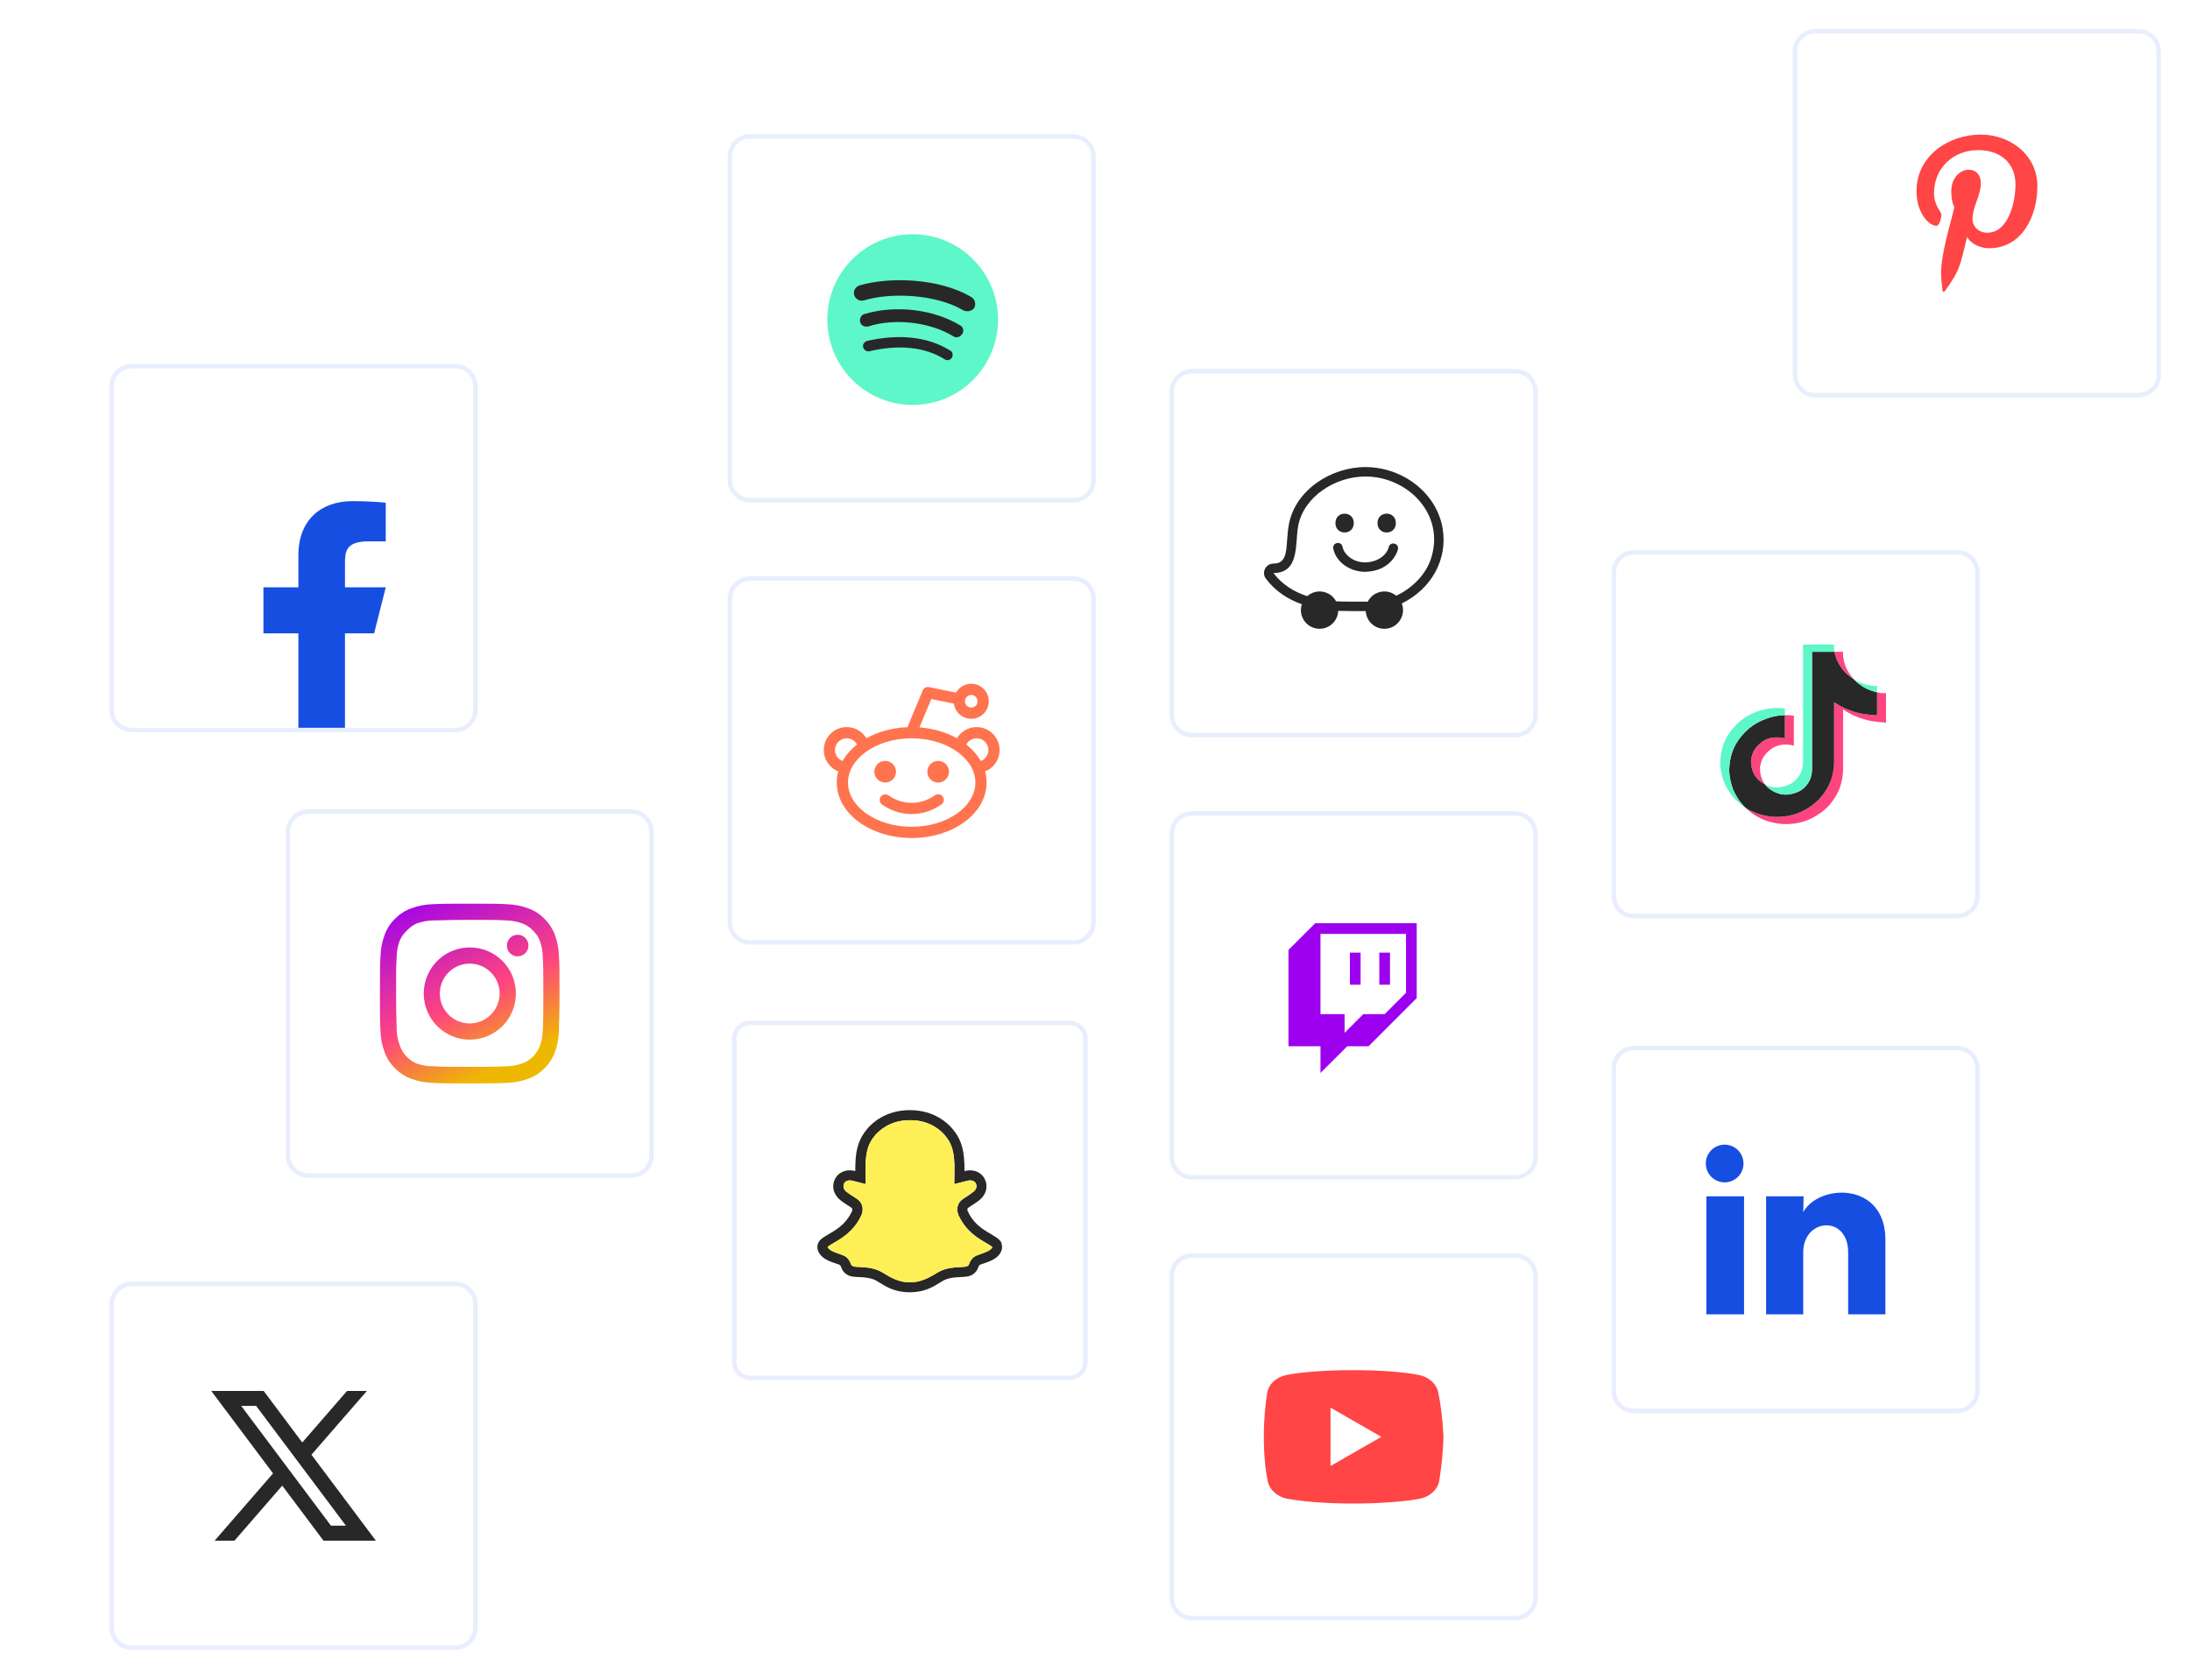<svg width="490" height="376" viewBox="0 0 490 376" fill="none" xmlns="http://www.w3.org/2000/svg">
<g filter="url(#filter0_d_318_260)">
<path d="M101.847 58.435H29.52C27.301 58.435 25.502 60.236 25.502 62.456V134.832C25.502 137.053 27.301 138.853 29.52 138.853H101.847C104.066 138.853 105.865 137.053 105.865 134.832V62.456C105.865 60.236 104.066 58.435 101.847 58.435Z" fill="white"/>
<path d="M77.188 117.723H83.706L86.312 107.431H77.188V102.285C77.188 99.635 77.188 97.139 82.402 97.139H86.312V88.495C85.463 88.384 82.253 88.134 78.865 88.134C71.787 88.134 66.761 92.397 66.761 100.227V107.431H58.941V117.723H66.761V139.593H77.188V117.723Z" fill="#164EE2"/>
<path d="M101.847 57.933H29.52C27.024 57.933 25 59.958 25 62.456V134.832C25 137.331 27.024 139.356 29.52 139.356H101.847C104.344 139.356 106.367 137.331 106.367 134.832V62.456C106.367 59.958 104.344 57.933 101.847 57.933Z" stroke="#E8EEFD"/>
</g>
<g filter="url(#filter1_d_318_260)">
<path d="M141.262 170.111H68.936C66.716 170.111 64.917 171.912 64.917 174.132V246.508C64.917 248.729 66.716 250.529 68.936 250.529H141.262C143.481 250.529 145.28 248.729 145.28 246.508V174.132C145.28 171.912 143.481 170.111 141.262 170.111Z" fill="white"/>
<path d="M115.827 197.172C115.351 197.172 114.885 197.313 114.487 197.578C114.091 197.843 113.782 198.221 113.599 198.662C113.418 199.102 113.37 199.587 113.463 200.055C113.555 200.523 113.786 200.954 114.121 201.291C114.459 201.627 114.889 201.858 115.357 201.951C115.825 202.043 116.309 201.995 116.749 201.814C117.189 201.631 117.567 201.322 117.832 200.925C118.097 200.527 118.238 200.061 118.238 199.585C118.238 198.945 117.985 198.332 117.533 197.878C117.079 197.425 116.466 197.172 115.827 197.172ZM125.069 202.037C125.031 200.369 124.717 198.718 124.145 197.152C123.634 195.811 122.839 194.597 121.814 193.593C120.82 192.562 119.604 191.772 118.258 191.281C116.697 190.69 115.046 190.371 113.376 190.336C111.247 190.216 110.563 190.216 105.099 190.216C99.634 190.216 98.951 190.216 96.821 190.336C95.152 190.371 93.5 190.69 91.939 191.281C90.597 191.778 89.382 192.568 88.383 193.593C87.353 194.589 86.563 195.805 86.073 197.152C85.482 198.714 85.163 200.367 85.129 202.037C85.008 204.168 85.008 204.852 85.008 210.32C85.008 215.789 85.008 216.472 85.129 218.603C85.163 220.274 85.482 221.927 86.073 223.489C86.563 224.836 87.353 226.052 88.383 227.047C89.382 228.073 90.597 228.863 91.939 229.359C93.5 229.95 95.152 230.27 96.821 230.304C98.951 230.425 99.634 230.425 105.099 230.425C110.563 230.425 111.247 230.425 113.376 230.304C115.046 230.27 116.697 229.95 118.258 229.359C119.604 228.869 120.82 228.079 121.814 227.047C122.843 226.048 123.638 224.832 124.145 223.489C124.717 221.923 125.031 220.272 125.069 218.603C125.069 216.472 125.189 215.789 125.189 210.32C125.189 204.852 125.189 204.168 125.069 202.037ZM121.453 218.362C121.439 219.639 121.207 220.903 120.77 222.102C120.448 222.976 119.934 223.766 119.263 224.414C118.612 225.079 117.822 225.592 116.952 225.921C115.755 226.36 114.491 226.591 113.215 226.605C111.206 226.705 110.463 226.726 105.179 226.726C99.895 226.726 99.152 226.726 97.143 226.605C95.819 226.629 94.501 226.426 93.245 226.002C92.413 225.656 91.66 225.143 91.035 224.494C90.368 223.849 89.86 223.057 89.549 222.182C89.058 220.966 88.785 219.673 88.745 218.362C88.745 216.352 88.624 215.608 88.624 210.32C88.624 205.033 88.624 204.289 88.745 202.279C88.753 200.974 88.992 199.681 89.448 198.459C89.802 197.61 90.344 196.854 91.035 196.247C91.646 195.556 92.399 195.007 93.245 194.639C94.471 194.197 95.761 193.965 97.062 193.955C99.072 193.955 99.815 193.835 105.099 193.835C110.383 193.835 111.126 193.835 113.135 193.955C114.411 193.969 115.674 194.201 116.872 194.639C117.784 194.979 118.604 195.529 119.263 196.247C119.922 196.864 120.436 197.62 120.77 198.459C121.216 199.683 121.447 200.976 121.453 202.279C121.553 204.289 121.573 205.033 121.573 210.32C121.573 215.608 121.553 216.352 121.453 218.362ZM105.099 200.007C103.062 200.011 101.071 200.62 99.379 201.754C97.685 202.89 96.367 204.502 95.592 206.388C94.814 208.272 94.613 210.344 95.013 212.345C95.413 214.343 96.395 216.181 97.838 217.62C99.281 219.06 101.117 220.041 103.116 220.437C105.115 220.833 107.186 220.628 109.067 219.848C110.949 219.066 112.558 217.743 113.69 216.048C114.821 214.353 115.425 212.359 115.425 210.32C115.427 208.963 115.162 207.62 114.644 206.366C114.126 205.111 113.366 203.973 112.406 203.014C111.445 202.055 110.306 201.297 109.053 200.781C107.799 200.264 106.455 200.001 105.099 200.007ZM105.099 217.015C103.775 217.015 102.483 216.623 101.382 215.887C100.281 215.151 99.425 214.106 98.917 212.882C98.41 211.659 98.278 210.312 98.537 209.014C98.794 207.715 99.433 206.523 100.367 205.586C101.304 204.651 102.495 204.012 103.793 203.754C105.091 203.495 106.437 203.628 107.658 204.134C108.882 204.643 109.927 205.499 110.662 206.601C111.397 207.703 111.789 208.995 111.789 210.32C111.789 211.199 111.616 212.069 111.281 212.882C110.943 213.694 110.451 214.432 109.83 215.055C109.207 215.676 108.47 216.169 107.658 216.506C106.847 216.842 105.977 217.015 105.099 217.015Z" fill="url(#paint0_linear_318_260)"/>
<path d="M141.262 169.609H68.936C66.439 169.609 64.415 171.634 64.415 174.132V246.508C64.415 249.007 66.439 251.032 68.936 251.032H141.262C143.759 251.032 145.782 249.007 145.782 246.508V174.132C145.782 171.634 143.759 169.609 141.262 169.609Z" stroke="#E8EEFD"/>
</g>
<g filter="url(#filter2_d_318_260)">
<path d="M101.847 281.787H29.52C27.301 281.787 25.502 283.587 25.502 285.808V358.184C25.502 360.405 27.301 362.205 29.52 362.205H101.847C104.066 362.205 105.865 360.405 105.865 358.184V285.808C105.865 283.587 104.066 281.787 101.847 281.787Z" fill="white"/>
<path d="M58.987 305.242H47.267L61.096 323.695L48.021 338.75H52.457L63.152 326.437L72.381 338.75H84.1L69.688 319.52L82.091 305.242H77.654L67.632 316.779L58.987 305.242ZM74.055 335.399L53.964 308.594H57.312L77.403 335.399H74.055Z" fill="#282828"/>
<path d="M101.847 281.285H29.52C27.024 281.285 25 283.31 25 285.808V358.184C25 360.683 27.024 362.708 29.52 362.708H101.847C104.344 362.708 106.367 360.683 106.367 358.184V285.808C106.367 283.31 104.344 281.285 101.847 281.285Z" stroke="#E8EEFD"/>
</g>
<g filter="url(#filter3_d_318_260)">
<path d="M240.147 19.02H167.821C165.602 19.02 163.803 20.821 163.803 23.041V95.418C163.803 97.638 165.602 99.439 167.821 99.439H240.147C242.366 99.439 244.165 97.638 244.165 95.418V23.041C244.165 20.821 242.366 19.02 240.147 19.02Z" fill="white"/>
<circle cx="203.463" cy="59.672" r="17.518" fill="#282828"/>
<path d="M215.48 57.414C209.367 53.785 199.148 53.403 193.323 55.217C192.367 55.504 191.413 54.931 191.126 54.071C190.84 53.117 191.413 52.161 192.272 51.875C199.053 49.87 210.227 50.252 217.293 54.453C218.153 54.931 218.439 56.077 217.962 56.936C217.484 57.605 216.338 57.891 215.48 57.414ZM215.288 62.762C214.811 63.43 213.951 63.717 213.282 63.239C208.125 60.088 200.294 59.133 194.278 61.043C193.513 61.234 192.654 60.852 192.463 60.088C192.272 59.324 192.654 58.464 193.418 58.273C200.39 56.172 208.985 57.223 214.907 60.852C215.48 61.138 215.765 62.093 215.288 62.762ZM212.996 68.014C212.615 68.587 211.946 68.778 211.373 68.396C206.884 65.627 201.249 65.054 194.564 66.582C193.896 66.773 193.323 66.295 193.132 65.722C192.94 65.054 193.418 64.481 193.991 64.29C201.249 62.666 207.552 63.335 212.519 66.391C213.188 66.677 213.282 67.441 212.996 68.014ZM204.21 40.415C201.702 40.415 199.218 40.909 196.901 41.869C194.583 42.829 192.477 44.236 190.704 46.009C187.122 49.591 185.11 54.449 185.11 59.515C185.11 64.581 187.122 69.439 190.704 73.02C192.477 74.794 194.583 76.201 196.901 77.161C199.218 78.121 201.702 78.615 204.21 78.615C209.275 78.615 214.135 76.603 217.715 73.02C221.297 69.439 223.31 64.581 223.31 59.515C223.31 57.007 222.816 54.523 221.856 52.206C220.896 49.888 219.49 47.783 217.715 46.009C215.942 44.236 213.836 42.829 211.519 41.869C209.202 40.909 206.718 40.415 204.21 40.415Z" fill="#5DF7C9"/>
<path d="M240.147 18.518H167.821C165.324 18.518 163.3 20.543 163.3 23.041V95.417C163.3 97.916 165.324 99.941 167.821 99.941H240.147C242.644 99.941 244.668 97.916 244.668 95.417V23.041C244.668 20.543 242.644 18.518 240.147 18.518Z" stroke="#E8EEFD"/>
</g>
<g filter="url(#filter4_d_318_260)">
<path d="M240.147 117.961H167.821C165.602 117.961 163.803 119.761 163.803 121.982V194.358C163.803 196.579 165.602 198.379 167.821 198.379H240.147C242.366 198.379 244.165 196.579 244.165 194.358V121.982C244.165 119.761 242.366 117.961 240.147 117.961Z" fill="white"/>
<path d="M212.33 160.683C212.33 161.327 212.074 161.943 211.62 162.398C211.165 162.853 210.55 163.109 209.907 163.109C209.264 163.109 208.647 162.853 208.193 162.398C207.739 161.943 207.483 161.327 207.483 160.683C207.483 160.04 207.739 159.424 208.193 158.968C208.647 158.514 209.264 158.259 209.907 158.259C210.55 158.259 211.165 158.514 211.62 158.968C212.074 159.424 212.33 160.04 212.33 160.683ZM198.052 163.108C198.695 163.108 199.311 162.853 199.765 162.397C200.22 161.943 200.475 161.327 200.475 160.683C200.475 160.04 200.22 159.424 199.765 158.969C199.311 158.514 198.695 158.259 198.052 158.259C197.409 158.259 196.793 158.514 196.339 158.969C195.884 159.424 195.629 160.04 195.629 160.683C195.629 161.327 195.884 161.943 196.339 162.397C196.793 162.853 197.409 163.108 198.052 163.108ZM198.71 165.926C198.429 165.76 198.094 165.71 197.777 165.788C197.46 165.864 197.185 166.062 197.011 166.338C196.838 166.614 196.777 166.947 196.845 167.266C196.912 167.586 197.101 167.868 197.371 168.05L197.949 168.415C199.753 169.554 201.843 170.159 203.977 170.159C206.112 170.159 208.201 169.554 210.006 168.415L210.584 168.052C210.723 167.963 210.844 167.849 210.939 167.714C211.035 167.579 211.103 167.427 211.139 167.266C211.175 167.105 211.18 166.939 211.152 166.776C211.125 166.613 211.065 166.457 210.978 166.318C210.889 166.178 210.775 166.057 210.64 165.962C210.505 165.866 210.353 165.798 210.192 165.762C210.031 165.725 209.864 165.72 209.702 165.749C209.54 165.776 209.384 165.836 209.245 165.924L208.667 166.289C207.263 167.175 205.637 167.645 203.977 167.645C202.317 167.645 200.692 167.175 199.288 166.289L198.71 165.926Z" fill="#FF744E"/>
<path fill-rule="evenodd" clip-rule="evenodd" d="M217.311 140.998C215.85 140.998 214.572 141.8 213.899 142.988L207.871 141.75C207.587 141.692 207.292 141.734 207.036 141.868C206.779 142.003 206.577 142.223 206.463 142.491C205.775 144.109 204.744 146.563 203.881 148.664C203.577 149.408 203.293 150.11 203.053 150.716C199.626 150.854 196.452 151.75 193.855 153.202C193.437 152.502 192.858 151.91 192.166 151.477C191.473 151.044 190.688 150.783 189.875 150.714C189.062 150.646 188.244 150.774 187.489 151.084C186.735 151.396 186.066 151.882 185.537 152.505C185.008 153.127 184.635 153.866 184.449 154.661C184.262 155.456 184.268 156.284 184.466 157.076C184.663 157.869 185.046 158.602 185.584 159.217C186.121 159.832 186.797 160.309 187.557 160.61C187.336 161.414 187.22 162.246 187.22 163.108C187.22 166.696 189.244 169.829 192.284 172.015C195.328 174.206 199.467 175.518 203.984 175.518C208.499 175.518 212.64 174.206 215.684 172.017C218.724 169.829 220.748 166.696 220.748 163.108C220.748 162.246 220.631 161.412 220.413 160.611C221.172 160.31 221.848 159.833 222.385 159.219C222.922 158.604 223.305 157.871 223.503 157.079C223.7 156.286 223.706 155.458 223.52 154.663C223.333 153.868 222.961 153.129 222.432 152.507C221.903 151.886 221.234 151.399 220.479 151.087C219.725 150.776 218.908 150.649 218.095 150.716C217.282 150.785 216.496 151.046 215.804 151.478C215.112 151.911 214.533 152.502 214.115 153.202C211.726 151.867 208.849 151.001 205.739 150.764C205.886 150.402 206.041 150.016 206.207 149.618C206.907 147.907 207.724 145.957 208.374 144.419L213.427 145.457C213.529 146.204 213.844 146.906 214.335 147.478C214.825 148.05 215.469 148.469 216.19 148.684C216.912 148.9 217.681 148.903 218.404 148.693C219.127 148.484 219.775 148.07 220.269 147.502C220.765 146.934 221.086 146.235 221.195 145.489C221.303 144.743 221.195 143.982 220.883 143.297C220.571 142.61 220.068 142.029 219.435 141.621C218.801 141.214 218.064 140.997 217.311 140.998ZM215.901 144.921C215.901 144.547 216.049 144.188 216.315 143.923C216.579 143.659 216.937 143.51 217.311 143.51C217.686 143.51 218.044 143.659 218.309 143.923C218.574 144.188 218.722 144.547 218.722 144.921C218.722 145.295 218.574 145.655 218.309 145.92C218.044 146.184 217.686 146.333 217.311 146.333C216.937 146.333 216.579 146.184 216.315 145.92C216.049 145.655 215.901 145.295 215.901 144.921ZM203.984 153.211C204.242 153.211 204.498 153.216 204.754 153.226C204.751 153.279 204.744 153.332 204.734 153.383L204.73 153.392L204.735 153.375L204.785 153.227C208.507 153.372 211.817 154.518 214.217 156.243C216.79 158.093 218.236 160.537 218.236 163.109C218.236 165.682 216.789 168.127 214.218 169.979C211.647 171.824 208.034 173.007 203.984 173.007C199.934 173.007 196.321 171.824 193.751 169.977C191.178 168.127 189.732 165.682 189.732 163.109C189.732 160.537 191.178 158.093 193.75 156.243C196.322 154.391 199.936 153.207 203.984 153.207V153.211ZM186.823 155.833C186.823 155.248 187.018 154.68 187.378 154.22C187.738 153.758 188.241 153.431 188.808 153.289C189.375 153.146 189.973 153.198 190.507 153.435C191.042 153.672 191.481 154.081 191.757 154.597C190.42 155.652 189.308 156.897 188.519 158.289C188.021 158.101 187.591 157.764 187.289 157.326C186.985 156.887 186.823 156.367 186.823 155.833ZM219.449 158.289C218.66 156.899 217.548 155.65 216.211 154.597C216.411 154.223 216.698 153.903 217.049 153.665C217.4 153.427 217.802 153.277 218.223 153.228C218.644 153.18 219.07 153.235 219.466 153.386C219.861 153.539 220.213 153.785 220.493 154.104C220.773 154.423 220.971 154.805 221.07 155.217C221.171 155.629 221.169 156.059 221.066 156.47C220.964 156.881 220.763 157.262 220.481 157.579C220.199 157.896 219.846 158.139 219.449 158.289Z" fill="#FF744E"/>
<path d="M240.147 117.459H167.821C165.324 117.459 163.3 119.484 163.3 121.982V194.358C163.3 196.857 165.324 198.882 167.821 198.882H240.147C242.644 198.882 244.668 196.857 244.668 194.358V121.982C244.668 119.484 242.644 117.459 240.147 117.459Z" stroke="#E8EEFD"/>
</g>
<g filter="url(#filter5_d_318_260)">
<path d="M167.821 216.9H239.32C241.263 216.9 242.838 218.476 242.838 220.421V292.797C242.838 294.742 241.263 296.318 239.32 296.318H167.821C165.878 296.318 164.302 294.742 164.302 292.797V220.421C164.302 218.476 165.878 216.9 167.821 216.9Z" fill="white" stroke="#E8EEFD"/>
<g clip-path="url(#clip0_318_260)">
<path d="M224.117 266.224C223.348 264.118 218.685 263.818 216.513 259.004C216.379 258.637 216.396 258.386 216.763 258.169C218.435 257.066 219.621 256.447 220.29 255.16C220.791 254.225 220.858 253.138 220.474 252.152C219.956 250.765 218.635 249.879 217.031 249.879C216.463 249.879 216.011 249.996 215.794 250.046C215.811 249.094 215.794 248.091 215.694 247.105C215.393 243.645 214.173 241.807 212.903 240.353C212.151 239.517 209.193 236.409 203.577 236.409C197.962 236.409 195.003 239.517 194.251 240.353C192.981 241.807 191.761 243.645 191.46 247.105C191.394 248.108 191.36 249.094 191.36 250.046C191.109 249.98 190.675 249.879 190.123 249.879C188.536 249.879 187.199 250.748 186.681 252.152C186.296 253.121 186.363 254.241 186.864 255.16C187.566 256.481 188.72 257.066 190.391 258.169C190.758 258.419 190.775 258.637 190.641 259.004C188.452 263.834 183.806 264.118 183.037 266.224C182.703 267.127 182.92 268.146 183.756 269.015C185.043 270.352 187.449 270.753 187.917 271.071C188.302 271.388 188.252 272.341 189.338 273.11C190.19 273.695 191.143 273.745 192.162 273.762C195.12 273.879 195.789 274.38 196.909 275.082C198.329 275.968 200.285 277.171 203.544 277.171C206.803 277.171 208.758 275.968 210.179 275.082C211.315 274.38 211.967 273.879 214.925 273.762C215.944 273.712 216.897 273.695 217.749 273.11C218.852 272.341 218.819 271.388 219.17 271.071C219.638 270.753 222.045 270.352 223.331 269.015C224.167 268.146 224.401 267.127 224.05 266.224H224.117ZM221.794 267.428C220.958 268.313 218.936 268.564 217.883 269.283C216.797 270.235 216.981 270.954 216.546 271.255C216.245 271.455 215.727 271.489 214.908 271.522C211.733 271.639 210.58 272.224 209.209 273.093C205.967 275.082 204.162 274.915 203.594 274.915C203.026 274.915 201.221 275.099 198.012 273.076C196.625 272.207 195.505 271.656 192.313 271.505C191.494 271.489 190.976 271.439 190.675 271.238C190.24 270.937 190.408 270.219 189.338 269.266C188.252 268.547 186.263 268.297 185.427 267.411C185.293 267.277 185.176 267.093 185.16 267.077C185.327 266.843 186.096 266.391 186.647 266.074C188.419 265.038 191.126 263.483 192.781 259.84C193.366 258.252 192.848 256.982 191.694 256.23C189.087 254.575 189.137 254.509 188.887 254.057C188.803 253.89 188.753 253.69 188.736 253.489C188.736 253.289 188.736 253.105 188.82 252.921C189.087 252.202 189.839 252.135 190.14 252.135C190.575 252.135 190.541 252.152 193.7 252.971C193.65 249.796 193.616 248.776 193.75 247.289C194.001 244.331 195.037 242.91 195.973 241.857C196.608 241.172 199.081 238.615 203.627 238.665C208.173 238.615 210.647 241.172 211.248 241.857C212.184 242.927 213.22 244.331 213.471 247.289C213.605 248.776 213.555 249.796 213.521 252.971C216.68 252.152 216.646 252.135 217.081 252.135C217.398 252.135 218.117 252.202 218.385 252.921C218.552 253.305 218.518 253.723 218.318 254.057C218.067 254.509 218.117 254.559 215.527 256.247C214.373 256.999 213.855 258.269 214.44 259.857C216.095 263.5 218.802 265.054 220.574 266.091C221.142 266.425 221.911 266.859 222.061 267.093C222.061 267.11 221.928 267.294 221.811 267.428H221.794Z" fill="#282828"/>
<path d="M214.424 259.857C213.839 258.269 214.357 256.999 215.51 256.247C218.084 254.542 218.05 254.509 218.301 254.057C218.502 253.723 218.535 253.305 218.368 252.921C218.1 252.202 217.382 252.135 217.064 252.135C216.63 252.135 216.68 252.152 213.504 252.971C213.555 249.796 213.588 248.776 213.454 247.289C213.204 244.331 212.167 242.91 211.232 241.857C210.613 241.172 208.156 238.615 203.611 238.665C199.065 238.615 196.591 241.172 195.956 241.857C195.037 242.927 193.984 244.331 193.733 247.289C193.6 248.776 193.633 249.796 193.683 252.971C190.541 252.152 190.558 252.135 190.123 252.135C189.823 252.135 189.087 252.202 188.803 252.921C188.736 253.105 188.703 253.305 188.72 253.489C188.72 253.69 188.786 253.874 188.87 254.057C189.121 254.509 189.07 254.576 191.678 256.23C192.831 256.982 193.349 258.252 192.764 259.84C191.109 263.483 188.402 265.021 186.63 266.074C186.062 266.391 185.293 266.843 185.143 267.077C185.16 267.093 185.277 267.277 185.41 267.411C186.246 268.297 188.235 268.547 189.321 269.266C190.391 270.219 190.224 270.937 190.658 271.238C190.959 271.439 191.477 271.489 192.296 271.505C195.488 271.639 196.625 272.207 197.995 273.076C201.204 275.099 203.026 274.915 203.577 274.915C204.129 274.915 205.95 275.099 209.193 273.11C210.58 272.241 211.733 271.656 214.892 271.539C215.711 271.489 216.229 271.472 216.529 271.271C216.964 270.971 216.78 270.252 217.866 269.299C218.936 268.581 220.942 268.33 221.777 267.444C221.894 267.311 222.028 267.127 222.028 267.11C221.861 266.876 221.092 266.458 220.54 266.107C218.769 265.071 216.061 263.517 214.407 259.873L214.424 259.857Z" fill="#FFEF57"/>
</g>
</g>
<g filter="url(#filter6_d_318_260)">
<path d="M339.032 71.574H266.706C264.487 71.574 262.688 73.374 262.688 75.595V147.971C262.688 150.191 264.487 151.992 266.706 151.992H339.032C341.252 151.992 343.051 150.191 343.051 147.971V75.595C343.051 73.374 341.252 71.574 339.032 71.574Z" fill="white"/>
<path d="M322.778 106.22C323.95 113.156 320.28 119.785 313.642 123.032C314.692 125.788 312.641 128.704 309.741 128.704C308.673 128.703 307.646 128.292 306.871 127.555C306.097 126.819 305.634 125.813 305.578 124.745C305.058 124.76 300.396 124.745 299.417 124.694C299.395 125.242 299.265 125.781 299.035 126.278C298.804 126.776 298.478 127.224 298.075 127.596C297.672 127.967 297.2 128.257 296.684 128.446C296.17 128.635 295.623 128.72 295.075 128.697C292.342 128.587 290.397 125.883 291.281 123.21C288.277 122.152 285.425 120.394 283.24 117.492C282.19 116.095 283.2 114.115 284.921 114.115C288.66 114.115 287.523 109.738 288.405 105.208C289.893 97.619 297.829 92.514 305.496 92.514C313.768 92.514 321.411 98.222 322.778 106.22ZM312.391 121.294C315.783 119.745 318.957 116.714 320.164 113.043C323.432 103.1 314.986 94.626 305.496 94.626C298.76 94.626 291.747 99.102 290.475 105.612C289.706 109.562 290.879 116.222 284.925 116.222C286.939 118.897 289.634 120.473 292.492 121.396C294.482 119.635 297.648 120.146 298.936 122.555C300.085 122.635 305.329 122.649 306.032 122.621C306.316 122.065 306.721 121.582 307.216 121.204C307.711 120.825 308.285 120.564 308.895 120.436C309.505 120.308 310.135 120.319 310.741 120.468C311.345 120.617 311.91 120.899 312.391 121.294ZM298.798 105.045C298.798 102.239 302.902 102.238 302.902 105.045C302.902 107.853 298.798 107.852 298.798 105.045ZM308.208 105.045C308.208 102.239 312.314 102.238 312.314 105.045C312.314 107.853 308.208 107.853 308.208 105.045ZM298.311 110.756C298.033 109.387 300.101 108.964 300.379 110.334L300.384 110.358C300.717 112.088 302.794 113.912 305.56 113.837C308.44 113.761 310.343 112.042 310.735 110.382C311.095 109.085 313.044 109.545 312.791 110.866C312.369 112.658 310.272 115.875 305.408 115.948C301.973 115.948 298.879 113.699 298.313 110.758L298.311 110.756Z" fill="#282828"/>
<path d="M339.032 71.071H266.706C264.209 71.071 262.185 73.096 262.185 75.595V147.971C262.185 150.469 264.209 152.494 266.706 152.494H339.032C341.529 152.494 343.553 150.469 343.553 147.971V75.595C343.553 73.096 341.529 71.071 339.032 71.071Z" stroke="#E8EEFD"/>
</g>
<g filter="url(#filter7_d_318_260)">
<path d="M339.032 170.515H266.706C264.487 170.515 262.688 172.315 262.688 174.536V246.913C262.688 249.134 264.487 250.934 266.706 250.934H339.032C341.252 250.934 343.051 249.134 343.051 246.913V174.536C343.051 172.315 341.252 170.515 339.032 170.515Z" fill="white"/>
<path d="M302.032 201.17H304.426V208.34H302.032M308.612 201.17H311.006V208.34H308.612M294.264 194.586L288.287 200.567V222.112H295.452V228.093L301.446 222.112H306.218L316.983 211.339V194.586M314.589 210.15L309.817 214.925H305.029L300.844 219.113V214.925H295.452V196.981H314.589V210.15Z" fill="#9D00EF"/>
<path d="M339.032 170.012H266.706C264.209 170.012 262.185 172.037 262.185 174.535V246.913C262.185 249.412 264.209 251.437 266.706 251.437H339.032C341.529 251.437 343.553 249.412 343.553 246.913V174.535C343.553 172.037 341.529 170.012 339.032 170.012Z" stroke="#E8EEFD"/>
</g>
<g filter="url(#filter8_d_318_260)">
<path d="M339.032 269.457H266.706C264.487 269.457 262.688 271.258 262.688 273.478V345.55C262.688 347.771 264.487 349.571 266.706 349.571H339.032C341.252 349.571 343.051 347.771 343.051 345.55V273.478C343.051 271.258 341.252 269.457 339.032 269.457Z" fill="white"/>
<path d="M321.838 299.719C321.467 297.667 319.697 296.173 317.643 295.707C314.57 295.054 308.881 294.588 302.728 294.588C296.577 294.588 290.798 295.054 287.72 295.707C285.67 296.173 283.896 297.572 283.525 299.719C283.15 302.051 282.778 305.316 282.778 309.514C282.778 313.712 283.15 316.977 283.616 319.309C283.991 321.361 285.761 322.855 287.811 323.321C291.074 323.974 296.667 324.44 302.822 324.44C308.976 324.44 314.57 323.974 317.833 323.321C319.883 322.855 321.653 321.456 322.028 319.309C322.399 316.977 322.865 313.618 322.96 309.514C322.77 305.316 322.304 302.051 321.838 299.719ZM297.695 316.044V302.984L309.067 309.514L297.695 316.044Z" fill="#FF4545"/>
<path d="M339.032 268.955H266.706C264.209 268.955 262.185 270.98 262.185 273.478V345.55C262.185 348.048 264.209 350.074 266.706 350.074H339.032C341.529 350.074 343.553 348.048 343.553 345.55V273.478C343.553 270.98 341.529 268.955 339.032 268.955Z" stroke="#E8EEFD"/>
</g>
<g filter="url(#filter9_d_318_260)">
<path d="M478.48 1.502H406.153C403.934 1.502 402.135 3.303 402.135 5.523V77.9C402.135 80.12 403.934 81.92 406.153 81.92H478.48C480.699 81.92 482.498 80.12 482.498 77.9V5.523C482.498 3.303 480.699 1.502 478.48 1.502Z" fill="white"/>
<path d="M443.17 24.12C435.937 24.12 428.805 28.945 428.805 36.735C428.805 41.686 431.593 44.526 433.275 44.526C433.979 44.526 434.38 42.591 434.38 42.038C434.38 41.385 432.723 39.977 432.723 37.263C432.723 31.584 437.042 27.588 442.618 27.588C447.414 27.588 450.955 30.327 450.955 35.328C450.955 39.073 449.448 46.084 444.602 46.084C442.844 46.084 441.337 44.828 441.337 42.993C441.337 40.329 443.195 37.741 443.195 35.001C443.195 30.327 436.59 31.182 436.59 36.811C436.59 37.992 436.741 39.299 437.268 40.379C436.289 44.576 434.305 50.809 434.305 55.131C434.305 56.463 434.506 57.77 434.632 59.102C434.883 59.378 434.757 59.353 435.109 59.202C438.65 54.327 438.524 53.397 440.131 47.014C441.01 48.672 443.245 49.552 445.003 49.552C452.487 49.552 455.852 42.264 455.852 35.68C455.852 28.669 449.8 24.12 443.17 24.12Z" fill="#FF4545"/>
<path d="M478.48 1H406.153C403.656 1 401.633 3.025 401.633 5.523V77.9C401.633 80.398 403.656 82.423 406.153 82.423H478.48C480.976 82.423 483 80.398 483 77.9V5.523C483 3.025 480.976 1 478.48 1Z" stroke="#E8EEFD"/>
</g>
<g filter="url(#filter10_d_318_260)">
<path d="M437.918 112.084H365.591C363.372 112.084 361.573 113.884 361.573 116.105V188.481C361.573 190.701 363.372 192.502 365.591 192.502H437.918C440.137 192.502 441.936 190.701 441.936 188.481V116.105C441.936 113.884 440.137 112.084 437.918 112.084Z" fill="white"/>
<path d="M437.918 111.581H365.591C363.095 111.581 361.071 113.606 361.071 116.104V188.481C361.071 190.979 363.095 193.004 365.591 193.004H437.918C440.414 193.004 442.438 190.979 442.438 188.481V116.104C442.438 113.606 440.414 111.581 437.918 111.581Z" stroke="#E8EEFD"/>
<path d="M391.774 158.182C392.015 156.182 392.835 155.063 394.381 153.915C396.592 152.36 399.354 153.24 399.354 153.24V148.024C400.026 148.006 400.698 148.046 401.362 148.143V154.855C401.362 154.855 398.6 153.976 396.389 155.531C394.844 156.678 394.023 157.798 393.782 159.798C393.774 160.884 393.978 162.303 394.917 163.53C394.684 163.411 394.448 163.276 394.207 163.124C392.14 161.736 391.764 159.653 391.774 158.182ZM412.767 138.379C411.246 136.712 410.671 135.029 410.463 133.847H412.376C412.376 133.847 411.995 136.947 414.775 139.995L414.814 140.036C414.065 139.565 413.377 139.008 412.767 138.379ZM421.985 143.105V149.682C421.985 149.682 419.544 149.587 417.737 149.127C415.213 148.484 413.591 147.498 413.591 147.498C413.591 147.498 412.471 146.795 412.381 146.746V160.328C412.381 161.085 412.173 162.973 411.542 164.549C410.718 166.61 409.446 167.962 409.212 168.239C409.212 168.239 407.664 170.067 404.935 171.298C402.475 172.409 400.314 172.381 399.669 172.409C399.669 172.409 395.935 172.557 392.574 170.373C391.848 169.892 391.17 169.347 390.548 168.745L390.565 168.757C393.926 170.941 397.659 170.793 397.659 170.793C398.306 170.765 400.466 170.793 402.926 169.682C405.653 168.451 407.202 166.622 407.202 166.622C407.434 166.346 408.712 164.993 409.533 162.932C410.162 161.357 410.371 159.468 410.371 158.711V145.13C410.462 145.18 411.581 145.883 411.581 145.883C411.581 145.883 413.204 146.87 415.727 147.512C417.535 147.972 419.976 148.068 419.976 148.068V142.914C420.811 143.101 421.523 143.152 421.985 143.105Z" fill="#FF457F"/>
<path d="M419.978 142.914V148.066C419.978 148.066 417.537 147.971 415.729 147.511C413.205 146.868 411.583 145.882 411.583 145.882C411.583 145.882 410.463 145.179 410.373 145.129V158.713C410.373 159.469 410.166 161.359 409.534 162.933C408.71 164.995 407.438 166.347 407.204 166.624C407.204 166.624 405.656 168.452 402.927 169.684C400.467 170.794 398.307 170.766 397.661 170.794C397.661 170.794 393.928 170.942 390.567 168.759L390.55 168.747C390.195 168.403 389.861 168.04 389.549 167.66C388.477 166.352 387.819 164.806 387.654 164.365V164.359C387.388 163.592 386.83 161.751 386.906 159.968C387.041 156.821 388.148 154.89 388.441 154.406C389.216 153.087 390.224 151.906 391.42 150.917C392.476 150.064 393.672 149.384 394.961 148.908C396.353 148.348 397.845 148.048 399.355 148.024V153.24C399.355 153.24 396.592 152.364 394.382 153.915C392.837 155.063 392.016 156.182 391.775 158.182C391.765 159.653 392.141 161.736 394.207 163.125C394.448 163.277 394.684 163.413 394.916 163.531C395.277 164 395.716 164.409 396.216 164.741C398.234 166.018 399.924 166.107 402.086 165.278C403.527 164.723 404.613 163.473 405.116 162.089C405.432 161.224 405.428 160.353 405.428 159.453V133.847H410.459C410.667 135.029 411.242 136.712 412.763 138.379C413.374 139.008 414.061 139.565 414.81 140.036C415.032 140.265 416.164 141.398 417.617 142.093C418.368 142.452 419.161 142.728 419.978 142.914Z" fill="#282828"/>
<path d="M394.96 148.908C393.672 149.384 392.475 150.064 391.42 150.917C390.223 151.908 389.215 153.091 388.441 154.413C388.148 154.895 387.041 156.828 386.906 159.975C386.83 161.758 387.389 163.6 387.654 164.366V164.372C387.822 164.809 388.477 166.355 389.55 167.667C389.861 168.047 390.195 168.41 390.55 168.754C389.413 168 388.399 167.089 387.541 166.05C386.478 164.754 385.822 163.223 385.651 162.772C385.651 162.768 385.651 162.765 385.651 162.762V162.756C385.384 161.99 384.824 160.148 384.902 158.363C385.037 155.216 386.144 153.285 386.437 152.801C387.211 151.479 388.219 150.296 389.415 149.305C390.471 148.451 391.667 147.772 392.956 147.295C393.76 146.976 394.597 146.74 395.453 146.592C396.744 146.376 398.062 146.357 399.358 146.537V148.024C397.847 148.047 396.354 148.347 394.96 148.908Z" fill="#5DF7C9"/>
<path d="M410.462 133.847H405.431V159.454C405.431 160.354 405.431 161.222 405.119 162.089C404.611 163.473 403.53 164.723 402.089 165.278C399.927 166.11 398.236 166.018 396.219 164.741C395.719 164.41 395.278 164.003 394.916 163.535C396.634 164.414 398.172 164.398 400.077 163.665C401.517 163.111 402.6 161.861 403.106 160.476C403.423 159.611 403.419 158.741 403.419 157.842V132.23H410.367C410.367 132.23 410.289 132.866 410.462 133.847ZM419.977 141.489V142.913C419.161 142.727 418.37 142.452 417.62 142.093C416.167 141.398 415.035 140.265 414.814 140.036C415.07 140.198 415.337 140.345 415.612 140.477C417.379 141.322 419.119 141.575 419.977 141.489Z" fill="#5DF7C9"/>
</g>
<g filter="url(#filter11_d_318_260)">
<path d="M437.918 211.025H365.591C363.372 211.025 361.573 212.825 361.573 215.045V287.198C361.573 289.419 363.372 291.219 365.591 291.219H437.918C440.137 291.219 441.936 289.419 441.936 287.198V215.045C441.936 212.825 440.137 211.025 437.918 211.025Z" fill="white"/>
<path d="M390.097 236.355C390.096 237.475 389.651 238.548 388.86 239.339C388.069 240.129 386.996 240.573 385.878 240.573C384.76 240.572 383.688 240.127 382.897 239.336C382.107 238.544 381.663 237.47 381.664 236.351C381.665 235.232 382.109 234.16 382.9 233.369C383.691 232.578 384.764 232.133 385.882 232.134C387.001 232.135 388.073 232.58 388.863 233.372C389.653 234.163 390.097 235.236 390.097 236.355ZM390.222 243.697H381.79V270.11H390.222V243.697ZM403.546 243.697H395.156V270.11H403.462V256.25C403.462 248.528 413.517 247.811 413.517 256.25V270.11H421.845V253.38C421.845 240.364 406.962 240.849 403.462 247.241L403.546 243.697Z" fill="#164EE2"/>
<path d="M437.918 210.522H365.591C363.095 210.522 361.071 212.547 361.071 215.045V287.198C361.071 289.696 363.095 291.721 365.591 291.721H437.918C440.414 291.721 442.438 289.696 442.438 287.198V215.045C442.438 212.547 440.414 210.522 437.918 210.522Z" stroke="#E8EEFD"/>
</g>
<defs>
<filter id="filter0_d_318_260" x="0.5" y="57.433" width="130.367" height="130.423" filterUnits="userSpaceOnUse" color-interpolation-filters="sRGB">
<feFlood flood-opacity="0" result="BackgroundImageFix"/>
<feColorMatrix in="SourceAlpha" type="matrix" values="0 0 0 0 0 0 0 0 0 0 0 0 0 0 0 0 0 0 127 0" result="hardAlpha"/>
<feOffset dy="24"/>
<feGaussianBlur stdDeviation="12"/>
<feComposite in2="hardAlpha" operator="out"/>
<feColorMatrix type="matrix" values="0 0 0 0 0.086 0 0 0 0 0.306 0 0 0 0 0.886 0 0 0 0.1 0"/>
<feBlend mode="normal" in2="BackgroundImageFix" result="effect1_dropShadow_318_260"/>
<feBlend mode="normal" in="SourceGraphic" in2="effect1_dropShadow_318_260" result="shape"/>
</filter>
<filter id="filter1_d_318_260" x="51.915" y="169.109" width="106.367" height="106.423" filterUnits="userSpaceOnUse" color-interpolation-filters="sRGB">
<feFlood flood-opacity="0" result="BackgroundImageFix"/>
<feColorMatrix in="SourceAlpha" type="matrix" values="0 0 0 0 0 0 0 0 0 0 0 0 0 0 0 0 0 0 127 0" result="hardAlpha"/>
<feOffset dy="12"/>
<feGaussianBlur stdDeviation="6"/>
<feComposite in2="hardAlpha" operator="out"/>
<feColorMatrix type="matrix" values="0 0 0 0 0.086 0 0 0 0 0.306 0 0 0 0 0.886 0 0 0 0.1 0"/>
<feBlend mode="normal" in2="BackgroundImageFix" result="effect1_dropShadow_318_260"/>
<feBlend mode="normal" in="SourceGraphic" in2="effect1_dropShadow_318_260" result="shape"/>
</filter>
<filter id="filter2_d_318_260" x="18.5" y="280.785" width="94.367" height="94.423" filterUnits="userSpaceOnUse" color-interpolation-filters="sRGB">
<feFlood flood-opacity="0" result="BackgroundImageFix"/>
<feColorMatrix in="SourceAlpha" type="matrix" values="0 0 0 0 0 0 0 0 0 0 0 0 0 0 0 0 0 0 127 0" result="hardAlpha"/>
<feOffset dy="6"/>
<feGaussianBlur stdDeviation="3"/>
<feComposite in2="hardAlpha" operator="out"/>
<feColorMatrix type="matrix" values="0 0 0 0 0.086 0 0 0 0 0.306 0 0 0 0 0.886 0 0 0 0.1 0"/>
<feBlend mode="normal" in2="BackgroundImageFix" result="effect1_dropShadow_318_260"/>
<feBlend mode="normal" in="SourceGraphic" in2="effect1_dropShadow_318_260" result="shape"/>
</filter>
<filter id="filter3_d_318_260" x="150.8" y="18.018" width="106.367" height="106.423" filterUnits="userSpaceOnUse" color-interpolation-filters="sRGB">
<feFlood flood-opacity="0" result="BackgroundImageFix"/>
<feColorMatrix in="SourceAlpha" type="matrix" values="0 0 0 0 0 0 0 0 0 0 0 0 0 0 0 0 0 0 127 0" result="hardAlpha"/>
<feOffset dy="12"/>
<feGaussianBlur stdDeviation="6"/>
<feComposite in2="hardAlpha" operator="out"/>
<feColorMatrix type="matrix" values="0 0 0 0 0.086 0 0 0 0 0.306 0 0 0 0 0.886 0 0 0 0.1 0"/>
<feBlend mode="normal" in2="BackgroundImageFix" result="effect1_dropShadow_318_260"/>
<feBlend mode="normal" in="SourceGraphic" in2="effect1_dropShadow_318_260" result="shape"/>
</filter>
<filter id="filter4_d_318_260" x="150.8" y="116.959" width="106.367" height="106.423" filterUnits="userSpaceOnUse" color-interpolation-filters="sRGB">
<feFlood flood-opacity="0" result="BackgroundImageFix"/>
<feColorMatrix in="SourceAlpha" type="matrix" values="0 0 0 0 0 0 0 0 0 0 0 0 0 0 0 0 0 0 127 0" result="hardAlpha"/>
<feOffset dy="12"/>
<feGaussianBlur stdDeviation="6"/>
<feComposite in2="hardAlpha" operator="out"/>
<feColorMatrix type="matrix" values="0 0 0 0 0.086 0 0 0 0 0.306 0 0 0 0 0.886 0 0 0 0.1 0"/>
<feBlend mode="normal" in2="BackgroundImageFix" result="effect1_dropShadow_318_260"/>
<feBlend mode="normal" in="SourceGraphic" in2="effect1_dropShadow_318_260" result="shape"/>
</filter>
<filter id="filter5_d_318_260" x="151.802" y="216.4" width="103.536" height="104.418" filterUnits="userSpaceOnUse" color-interpolation-filters="sRGB">
<feFlood flood-opacity="0" result="BackgroundImageFix"/>
<feColorMatrix in="SourceAlpha" type="matrix" values="0 0 0 0 0 0 0 0 0 0 0 0 0 0 0 0 0 0 127 0" result="hardAlpha"/>
<feOffset dy="12"/>
<feGaussianBlur stdDeviation="6"/>
<feComposite in2="hardAlpha" operator="out"/>
<feColorMatrix type="matrix" values="0 0 0 0 0.086 0 0 0 0 0.306 0 0 0 0 0.886 0 0 0 0.1 0"/>
<feBlend mode="normal" in2="BackgroundImageFix" result="effect1_dropShadow_318_260"/>
<feBlend mode="normal" in="SourceGraphic" in2="effect1_dropShadow_318_260" result="shape"/>
</filter>
<filter id="filter6_d_318_260" x="249.685" y="70.571" width="106.367" height="106.423" filterUnits="userSpaceOnUse" color-interpolation-filters="sRGB">
<feFlood flood-opacity="0" result="BackgroundImageFix"/>
<feColorMatrix in="SourceAlpha" type="matrix" values="0 0 0 0 0 0 0 0 0 0 0 0 0 0 0 0 0 0 127 0" result="hardAlpha"/>
<feOffset dy="12"/>
<feGaussianBlur stdDeviation="6"/>
<feComposite in2="hardAlpha" operator="out"/>
<feColorMatrix type="matrix" values="0 0 0 0 0.086 0 0 0 0 0.306 0 0 0 0 0.886 0 0 0 0.1 0"/>
<feBlend mode="normal" in2="BackgroundImageFix" result="effect1_dropShadow_318_260"/>
<feBlend mode="normal" in="SourceGraphic" in2="effect1_dropShadow_318_260" result="shape"/>
</filter>
<filter id="filter7_d_318_260" x="249.685" y="169.512" width="106.367" height="106.425" filterUnits="userSpaceOnUse" color-interpolation-filters="sRGB">
<feFlood flood-opacity="0" result="BackgroundImageFix"/>
<feColorMatrix in="SourceAlpha" type="matrix" values="0 0 0 0 0 0 0 0 0 0 0 0 0 0 0 0 0 0 127 0" result="hardAlpha"/>
<feOffset dy="12"/>
<feGaussianBlur stdDeviation="6"/>
<feComposite in2="hardAlpha" operator="out"/>
<feColorMatrix type="matrix" values="0 0 0 0 0.086 0 0 0 0 0.306 0 0 0 0 0.886 0 0 0 0.1 0"/>
<feBlend mode="normal" in2="BackgroundImageFix" result="effect1_dropShadow_318_260"/>
<feBlend mode="normal" in="SourceGraphic" in2="effect1_dropShadow_318_260" result="shape"/>
</filter>
<filter id="filter8_d_318_260" x="249.685" y="268.455" width="106.367" height="106.119" filterUnits="userSpaceOnUse" color-interpolation-filters="sRGB">
<feFlood flood-opacity="0" result="BackgroundImageFix"/>
<feColorMatrix in="SourceAlpha" type="matrix" values="0 0 0 0 0 0 0 0 0 0 0 0 0 0 0 0 0 0 127 0" result="hardAlpha"/>
<feOffset dy="12"/>
<feGaussianBlur stdDeviation="6"/>
<feComposite in2="hardAlpha" operator="out"/>
<feColorMatrix type="matrix" values="0 0 0 0 0.086 0 0 0 0 0.306 0 0 0 0 0.886 0 0 0 0.1 0"/>
<feBlend mode="normal" in2="BackgroundImageFix" result="effect1_dropShadow_318_260"/>
<feBlend mode="normal" in="SourceGraphic" in2="effect1_dropShadow_318_260" result="shape"/>
</filter>
<filter id="filter9_d_318_260" x="395.133" y="0.5" width="94.367" height="94.423" filterUnits="userSpaceOnUse" color-interpolation-filters="sRGB">
<feFlood flood-opacity="0" result="BackgroundImageFix"/>
<feColorMatrix in="SourceAlpha" type="matrix" values="0 0 0 0 0 0 0 0 0 0 0 0 0 0 0 0 0 0 127 0" result="hardAlpha"/>
<feOffset dy="6"/>
<feGaussianBlur stdDeviation="3"/>
<feComposite in2="hardAlpha" operator="out"/>
<feColorMatrix type="matrix" values="0 0 0 0 0.086 0 0 0 0 0.306 0 0 0 0 0.886 0 0 0 0.1 0"/>
<feBlend mode="normal" in2="BackgroundImageFix" result="effect1_dropShadow_318_260"/>
<feBlend mode="normal" in="SourceGraphic" in2="effect1_dropShadow_318_260" result="shape"/>
</filter>
<filter id="filter10_d_318_260" x="348.571" y="111.081" width="106.367" height="106.423" filterUnits="userSpaceOnUse" color-interpolation-filters="sRGB">
<feFlood flood-opacity="0" result="BackgroundImageFix"/>
<feColorMatrix in="SourceAlpha" type="matrix" values="0 0 0 0 0 0 0 0 0 0 0 0 0 0 0 0 0 0 127 0" result="hardAlpha"/>
<feOffset dy="12"/>
<feGaussianBlur stdDeviation="6"/>
<feComposite in2="hardAlpha" operator="out"/>
<feColorMatrix type="matrix" values="0 0 0 0 0.086 0 0 0 0 0.306 0 0 0 0 0.886 0 0 0 0.1 0"/>
<feBlend mode="normal" in2="BackgroundImageFix" result="effect1_dropShadow_318_260"/>
<feBlend mode="normal" in="SourceGraphic" in2="effect1_dropShadow_318_260" result="shape"/>
</filter>
<filter id="filter11_d_318_260" x="336.571" y="210.022" width="130.367" height="130.199" filterUnits="userSpaceOnUse" color-interpolation-filters="sRGB">
<feFlood flood-opacity="0" result="BackgroundImageFix"/>
<feColorMatrix in="SourceAlpha" type="matrix" values="0 0 0 0 0 0 0 0 0 0 0 0 0 0 0 0 0 0 127 0" result="hardAlpha"/>
<feOffset dy="24"/>
<feGaussianBlur stdDeviation="12"/>
<feComposite in2="hardAlpha" operator="out"/>
<feColorMatrix type="matrix" values="0 0 0 0 0.086 0 0 0 0 0.306 0 0 0 0 0.886 0 0 0 0.1 0"/>
<feBlend mode="normal" in2="BackgroundImageFix" result="effect1_dropShadow_318_260"/>
<feBlend mode="normal" in="SourceGraphic" in2="effect1_dropShadow_318_260" result="shape"/>
</filter>
<linearGradient id="paint0_linear_318_260" x1="85.217" y1="189.803" x2="104.925" y2="230.313" gradientUnits="userSpaceOnUse">
<stop offset="0.026" stop-color="#9D00EF"/>
<stop offset="0.63" stop-color="#FF457F"/>
<stop offset="1" stop-color="#EFB800"/>
</linearGradient>
<clipPath id="clip0_318_260">
<rect width="41.364" height="40.779" fill="white" transform="translate(182.92 236.392)"/>
</clipPath>
</defs>
</svg>
